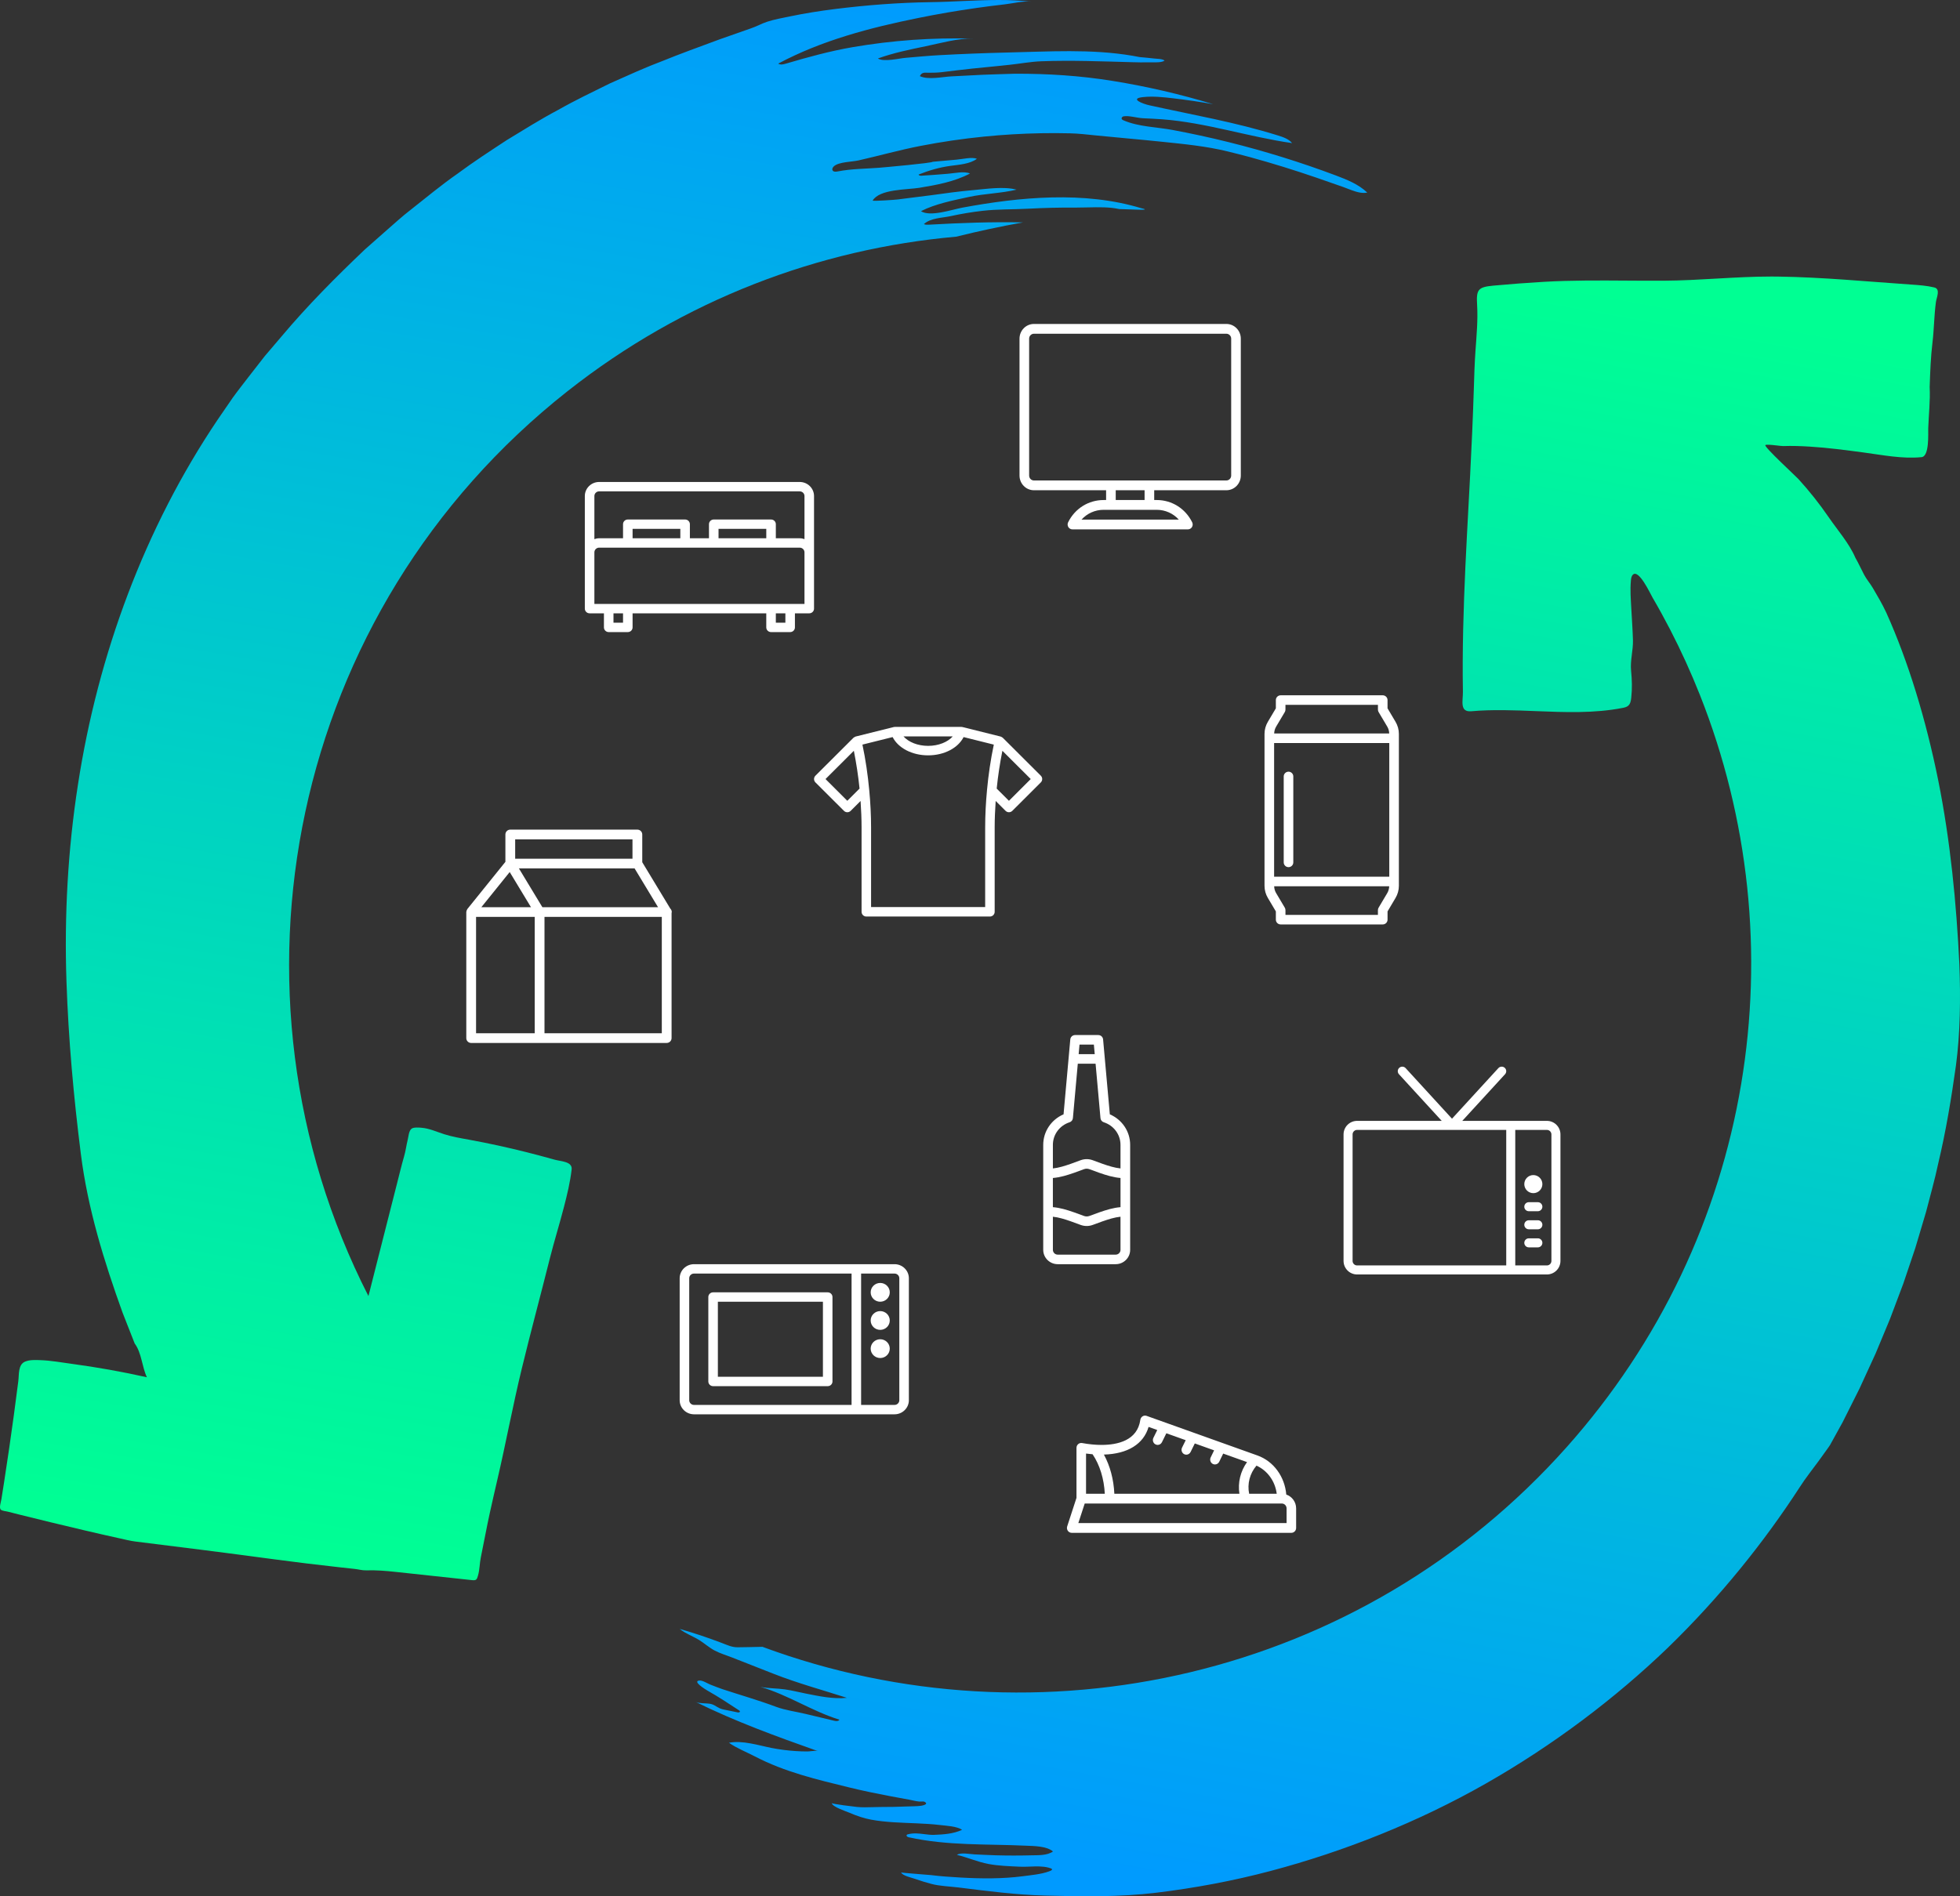 <?xml version="1.0" encoding="UTF-8"?> <svg xmlns="http://www.w3.org/2000/svg" width="248" height="240" viewBox="0 0 248 240"><rect x="0" y="0" width="248" height="240" fill="#333333" stroke="none"/><defs><linearGradient id="prefix__a" x1="57.545%" x2="42.474%" y1="-1.849%" y2="101.128%"><stop offset="0%" stop-color="#00FF93"></stop><stop offset="100%" stop-color="#009AFF"></stop></linearGradient><linearGradient id="prefix__b" x1="42.474%" x2="57.545%" y1="101.128%" y2="-1.849%"><stop offset="0%" stop-color="#00FF93"></stop><stop offset="100%" stop-color="#009AFF"></stop></linearGradient></defs><g fill="none" fill-rule="evenodd"><path fill="url(#prefix__a)" d="M210.44 35.53c-1.52.008-3.046-.004-4.572-.013-3.512-.024-7.03-.048-10.488.151-2.145.124-4.286.288-6.424.483-2 .18-2.168.539-2.054 2.49.108 1.87-.07 3.788-.202 5.652-.118 1.67-.17 3.355-.22 5.04-.114 3.584-.274 7.164-.46 10.744-.268 5.193-.578 10.384-.766 15.582-.096 2.655-.161 5.313-.174 7.97-.006 1.306 0 2.612.023 3.919.017 1.131-.452 2.604 1.064 2.47 2.715-.237 5.452-.126 8.185-.016 3.676.147 7.344.295 10.942-.401.259-.05.531-.112.729-.287.277-.243.342-.642.381-1.008.129-1.186.092-2.266-.022-3.429-.125-1.266.27-2.565.237-3.838-.037-1.373-.145-2.749-.215-4.119-.061-1.18-.15-2.235-.047-3.417.023-.266.054-.554.236-.749.749-.81 2.21 2.37 2.5 2.866.772 1.324 1.51 2.67 2.215 4.03 1.398 2.706 2.662 5.48 3.784 8.31 3.089 7.787 5.102 15.988 5.98 24.314.875 8.304.62 16.724-.766 24.96-1.4 8.344-3.96 16.49-7.595 24.137-3.745 7.877-8.627 15.206-14.431 21.73-26.15 29.397-66.927 38.25-101.807 25.327-.123.003-.242.004-.367.008-.904.034-1.807.028-2.714.05-.771.018-1.355-.278-2.082-.555-1.743-.665-3.516-1.255-5.31-1.769.731.59 1.645.903 2.446 1.395.68.42 1.276.97 1.984 1.344.678.358 1.456.586 2.172.866l5.304 2.084c3.025 1.187 6.143 2.035 9.256 3.035-1.742.173-3.47-.202-5.168-.535-.89-.174-1.795-.411-2.687-.536-1.031-.145-2.065-.113-3.097-.32 3.475.997 6.546 3.093 10.002 4.154-.117.217-.435.19-.678.132l-3.61-.863c-1.209-.29-2.554-.459-3.716-.894-2.225-.833-4.54-1.494-6.808-2.239-.52-.182-1.033-.384-1.546-.586-.361-.143-.951-.534-1.346-.504-.941.068.69 1.093 1.002 1.27 1.374.775 2.691 1.64 4.007 2.507.049.034.105.074.107.134.009.12-.167.142-.285.12-.558-.115-1.116-.23-1.674-.342-.195-.04-.39-.08-.571-.163-.53-.246-.748-.512-1.327-.594-.463-.065-1.333-.022-1.74-.223 5.023 2.483 10.203 4.361 15.477 6.23-.211-.075-.55-.04-.865-.003-.178.019-.347.04-.479.039-.488 0-.977-.015-1.465-.047-1.016-.065-2.028-.194-3.028-.387-1.706-.332-3.685-.999-5.434-.665.96.675 2.218 1.175 3.276 1.725 3.825 1.99 7.828 2.92 11.997 3.942 1.68.412 3.376.757 5.078 1.082.83.158 1.663.31 2.496.462.409.077.835.198 1.25.23.069.007.148.001.231-.003.158-.01.328-.02.447.048.53.296-.281.46-.44.485-.578.081-1.191.066-1.773.091-1.118.048-2.236.07-3.357.067-.33 0-.67.01-1.01.021-.677.02-1.36.04-2.008-.027-.29-.03-3.156-.37-3.177-.49.085.494 1.83 1.048 2.297 1.248.86.368 1.747.68 2.669.849 1.909.351 3.856.382 5.789.468.988.044 1.977.097 2.96.216.833.1 2.066.144 2.778.599-1.044.508-2.364.599-3.508.641-.447.017-.872-.036-1.295-.09-.665-.084-1.324-.167-2.049.019-.064.016-.134.039-.164.098-.074.132.118.248.265.281 4.912 1.085 9.812.834 14.797 1.064 1.023.047 2.637.032 3.451.734-.76.531-1.863.462-2.757.486-1.49.039-2.98.038-4.47-.003-.894-.024-1.787-.079-2.682-.115-.552-.021-1.764-.28-2.244.061 1.34.317 2.605.89 3.96 1.147 1.296.246 2.675.287 3.994.35.415.02.849.004 1.287-.013.795-.03 1.602-.06 2.34.129.54.138.657.268.066.48-.995.362-2.22.468-3.266.606-2.636.344-5.304.32-7.954.168-1.23-.072-2.464-.147-3.686-.305-.34-.044-3.78-.28-3.798-.344.12.406 1.342.674 1.739.814.683.242 1.379.454 2.08.641 1.091.29 2.323.314 3.453.455 3.65.454 7.289.93 10.968 1.025 4.679.122 9.396.199 14.035-.363 4.881-.592 9.737-1.497 14.487-2.758 9.393-2.494 18.684-6.202 27.22-11.059 8.53-4.863 16.337-10.754 23.033-17.193 6.669-6.475 12.228-13.453 16.66-20.283.703-1.111 1.661-2.322 2.413-3.345.736-1.033 1.337-1.835 1.45-2.035.524-.95 1.047-1.899 1.57-2.844l1.45-2.89.72-1.438.67-1.462 1.338-2.913 1.229-2.948.61-1.47.562-1.49 1.118-2.971 1.014-3.003.503-1.5.453-1.515.9-3.03c.518-2.04 1.108-4.06 1.54-6.123.977-4.096 1.665-8.256 2.251-12.447.544-4.072.591-8.563.429-12.775-.365-7.674-1.138-15.665-2.68-23.323-1.547-7.648-3.762-14.967-6.565-21.194-.512-1.104-1.12-2.12-1.697-3.11-.35-.596-.808-1.112-1.122-1.714-.37-.707-.694-1.429-1.091-2.12-.768-1.805-2.253-3.495-3.361-5.108-1.171-1.708-2.461-3.336-3.856-4.867-.306-.336-4.348-4.06-4.176-4.284.079-.1.763-.034 1.363.033.398.045.758.088.883.085 1.128-.04 2.26 0 3.386.07 2.26.139 4.507.438 6.75.736 2.455.326 4.897.834 7.379.598 1.012-.097.825-2.996.848-3.648.059-1.721.27-3.512.18-5.233.069-1.888.133-3.78.359-5.659.205-1.704.202-3.405.435-5.104.077-.563.608-1.638-.207-1.834-.946-.228-1.923-.296-2.895-.363-5.621-.385-11.199-.93-16.843-1.012-.284-.005-.568-.007-.85-.007-4.603 0-9.105.506-13.718.53"></path><path fill="url(#prefix__b)" d="M117.743.274c-4.034.056-8.115.37-12.138.875-1.897.239-3.79.538-5.664.928-.947.195-1.93.373-2.853.668-.707.226-1.35.605-2.07.843-1.25.44-2.586.908-3.914 1.374-2.641.974-5.267 1.935-7.142 2.703-2.282.854-4.51 1.878-6.765 2.88-2.21 1.09-4.452 2.16-6.619 3.39-2.202 1.168-4.32 2.498-6.463 3.803-2.092 1.376-4.208 2.745-6.226 4.247-2.068 1.44-4.005 3.058-5.99 4.62-1.005.768-1.93 1.633-2.888 2.459l-2.845 2.513c-3.67 3.49-7.25 7.089-10.497 10.95-.727.855-1.45 1.704-2.17 2.547-.682.877-1.361 1.749-2.042 2.621-.672.879-1.363 1.747-2.012 2.648L27.551 53.1C18.295 66.837 12.398 82.854 9.865 99.292c-1.278 8.229-1.738 16.58-1.455 24.912.25 7.334.899 14.535 1.815 21.809.87 6.922 2.92 13.567 5.286 20.127.515 1.3 1.017 2.605 1.533 3.902.879 1.167.922 2.967 1.543 4.269-3.147-.704-6.326-1.27-9.524-1.701-1.304-.174-2.596-.415-3.916-.464-.63-.024-1.384-.065-1.981.188-.893.38-.745 1.64-.847 2.447-.36 2.856-.747 5.71-1.162 8.557-.208 1.425-.422 2.85-.642 4.272-.11.711-.221 1.422-.336 2.133-.057.361-.333 1.117-.06 1.338.181.146.648.18.87.238.484.127.969.25 1.452.37 1.349.339 2.7.667 4.051.995 2.85.687 5.702 1.369 8.566 1.996.704.156 1.415.34 2.132.427 5.862.72 11.695 1.462 17.573 2.253 2.682.361 5.372.682 8.06.983.688.076 1.376.152 2.061.226.493.054.959.198 1.45.18 1.268-.043 2.516.065 3.776.2 2.549.277 5.097.55 7.646.825.658.071 1.318.141 1.974.213.54.06.61-.082.754-.587.217-.758.2-1.558.36-2.325.386-1.86.724-3.73 1.13-5.585.306-1.398.627-2.793.951-4.188 1.09-4.674 1.954-9.37 3.086-14.04 1.128-4.659 2.397-9.344 3.553-13.96.552-2.201 1.237-4.375 1.802-6.574.403-1.562.778-3.102.964-4.717.118-1.023-1.377-1.02-2.158-1.24l-.318-.088c-1.08-.302-2.167-.591-3.254-.864-2.39-.6-4.8-1.127-7.224-1.57-1.06-.193-2.13-.37-3.16-.696-.946-.297-1.872-.738-2.871-.82-.315-.024-1.01-.093-1.277.125-.344.28-.377.973-.476 1.376-.177.711-.262 1.447-.47 2.15-.345 1.182-.62 2.381-.93 3.574-1.159 4.487-2.267 8.998-3.426 13.494-.051.192-.101.384-.15.577-19.633-38.494-10.057-86.715 25.193-114.517 14.697-11.592 31.82-18.022 49.18-19.557 2.796-.694 5.614-1.3 8.45-1.807-3.965-.084-7.947.066-11.896.288-.219.012-.446.022-.643-.073.856-.788 2.309-.773 3.399-1.012 1.335-.293 2.686-.517 4.045-.672 1.905-.216 3.78-.16 5.695-.262 2.054-.11 4.115-.16 6.174-.145.454.002.934-.01 1.42-.022 1.343-.031 2.761-.064 3.987.21.07.016 1.225.023 2.134.072.908.037 1.577.022.68-.173-7.23-2.203-15.381-1.435-22.703-.073-1.286.24-4.028 1.194-5.203.441 1.806-.928 4.095-1.37 6.074-1.802 1.976-.43 4.075-.455 6.02-.923-1.638-.436-3.818-.086-5.499.06-1.773.155-3.538.4-5.3.645-1.41.195-2.838.34-4.244.537-.26.037-3.227.25-3.158.134.868-1.46 4.357-1.36 5.888-1.608 2.192-.36 4.437-.765 6.421-1.809-.716-.335-2.015-.027-2.804.031-1.115.083-2.226.187-3.34.247-.14.007-.324-.015-.354-.152 1.324-.524 2.653-.91 4.058-1.1 1.037-.14 2.451-.232 3.313-.888-.593-.265-1.88.05-2.58.107-1.003.082-2.008.17-3.01.266-.02.16-6.187.71-6.775.758-1.817.142-3.43.115-5.267.47-.229.046-.525.058-.63-.15-.093-.176.037-.39.188-.52.645-.551 2.263-.539 3.094-.727 2.627-.594 5.21-1.326 7.865-1.84 2.664-.517 5.353-.91 8.055-1.18 2.382-.237 4.772-.377 7.166-.422 1.21-.022 2.422-.02 3.632.01 1.123.024 2.184.152 3.29.265 2.77.281 5.602.512 8.393.805 2.79.289 5.642.562 8.365 1.236.926.23 1.853.459 2.773.71 2.82.773 5.604 1.637 8.37 2.586 1.147.392 2.288.797 3.432 1.196.67.235 1.415.595 2.158.71.296.045.591.051.878-.005-1.091-1.043-2.536-1.627-3.952-2.159-4.458-1.676-9.013-3.09-13.637-4.238-2.34-.58-4.694-1.09-7.064-1.532-2.034-.38-4.264-.387-6.189-1.214-.092-.04-.192-.09-.229-.182-.052-.14.08-.295.227-.323.651-.126 1.733.202 2.426.238.83.041 1.658.074 2.487.136 5.6.43 10.89 2.222 16.42 3.012-.434-.525-1.118-.758-1.77-.961-5.388-1.685-10.839-2.618-16.33-3.834-.747-.165-2.555-.84-.752-1.028 1.249-.132 2.52.002 3.758.147 1.707.2 3.407.448 5.099.747-4.153-1.265-8.391-2.244-12.677-2.937-4.148-.67-8.175-.925-12.358-.918-1.373.025-2.762.1-4.125.135l-3.967.204c-1.15.06-2.894.469-3.977-.028.206-.47.567-.454.95-.436.073.004.149.006.225.005.525 0 1.086-.01 1.653-.082 1.262-.158 2.524-.306 3.787-.444 1.564-.16 3.128-.311 4.69-.475 1.353-.142 2.71-.403 4.064-.453 3.82-.14 7.64.013 11.462.117.718.019 1.437.038 2.156.017.106-.002.242 0 .394.003.543.007 1.287.017 1.583-.228-.31-.23-.917-.21-1.29-.255-.624-.073-1.249-.129-1.875-.185-.292-.059-.586-.114-.88-.164-5.277-.898-10.623-.524-15.934-.411-2.843.07-5.687.179-8.527.334-1.42.078-2.838.215-4.254.336-.892.075-2.762.555-3.518.084 1.941-.704 4.04-1.135 6.06-1.552 1.867-.385 4.047-1.015 5.96-.96-5.08-.148-10.172.214-15.18 1.072-2.908.5-5.656 1.26-8.48 2.092-.32.096-.69.182-.97-.003 5.515-2.946 11.642-4.547 17.747-5.781 2.419-.49 4.85-.908 7.29-1.255 1.194-.171 2.39-.324 3.588-.46 1.062-.121 2.375-.463 3.437-.344C129.13.054 127.744 0 126.36 0c-2.87 0-5.722.234-8.618.274"></path><path fill="#FFF" d="M101.188 61H75.811c-.999 0-1.812.8-1.812 1.781v14.25c0 .328.27.594.604.594h1.813v1.781c0 .328.27.594.604.594h2.417c.333 0 .604-.266.604-.594v-1.781h16.916v1.781c0 .328.271.594.604.594h2.417c.334 0 .604-.266.604-.594v-1.781h1.813c.333 0 .604-.266.604-.594v-14.25c0-.982-.813-1.781-1.813-1.781zm-25.376 1.188h25.376c.332 0 .604.265.604.593v5.453c-.19-.066-.392-.109-.604-.109h-3.021v-1.781c0-.328-.271-.594-.604-.594h-7.25c-.334 0-.605.266-.605.594v1.781h-2.416v-1.781c0-.328-.271-.594-.605-.594h-7.25c-.333 0-.604.266-.604.594v1.781h-3.02c-.213 0-.415.043-.605.11V62.78c0-.327.272-.593.605-.593zm21.146 5.937h-6.041v-1.188h6.041v1.188zm-10.875 0h-6.041v-1.188h6.041v1.188zm-7.25 10.688h-1.208v-1.188h1.208v1.188zm20.542 0h-1.208v-1.188h1.208v1.188zm2.417-2.376H75.208v-6.531c0-.328.272-.594.604-.594h25.375c.333 0 .605.267.605.594v6.532zM84.81 114.991l-3.545-5.865v-3.512c0-.34-.278-.614-.619-.614h-16.08c-.341 0-.618.275-.618.614v3.465l-4.813 5.969c-.01.012-.009.03-.019.044-.045.066-.076.141-.092.222-.005.026-.014.05-.015.075-.002.016-.009.028-.009.043v15.954c0 .34.277.614.618.614H84.357c.341 0 .618-.275.618-.614v-15.833c.009-.04.025-.078.025-.121 0-.174-.073-.33-.19-.44zm-16.183-.173l-2.969-4.909h14.637l2.968 4.91H68.627zm-3.442-8.59h14.843v2.454H65.185v-2.455zm-.692 4.14l2.692 4.45h-6.279l3.587-4.45zm-4.256 5.677h7.421v14.728h-7.421v-14.728zm23.501 14.728H68.895v-14.728h14.843v14.728z"></path><g fill="#FFF" transform="translate(86 160)"><path d="M27.188 0H1.813C.813 0 0 .8 0 1.781V17.22C0 18.2.813 19 1.813 19h25.375c.999 0 1.812-.8 1.812-1.781V1.78C29 .8 28.187 0 27.187 0zM1.207 17.219V1.78c0-.327.271-.593.605-.593H21.75v16.625H1.812c-.333 0-.604-.268-.604-.594zm26.584 0c0 .326-.271.593-.605.593h-4.229V1.188h4.23c.333 0 .604.266.604.594V17.22z"></path><ellipse cx="25.375" cy="3.563" rx="1.208" ry="1.188"></ellipse><ellipse cx="25.375" cy="7.125" rx="1.208" ry="1.188"></ellipse><ellipse cx="25.375" cy="10.688" rx="1.208" ry="1.188"></ellipse><path d="M18.73 3.563H4.23c-.334 0-.605.265-.605.593v10.688c0 .328.27.594.604.594h14.5c.334 0 .604-.267.604-.594V4.156c0-.327-.27-.593-.604-.593zm-.605 10.687H4.833v-9.5h13.292v9.5z"></path></g><path fill="#FFF" d="M139.575 131.551c-.027-.312-.292-.551-.608-.551h-2.934c-.316 0-.581.24-.608.551l-.853 9.484c-1.554.667-2.572 2.172-2.572 3.86v13.292c0 1 .823 1.813 1.833 1.813h7.334c1.01 0 1.833-.813 1.833-1.813v-13.291c0-1.69-1.018-3.194-2.572-3.86l-.853-9.485zm-1.167.657l.109 1.209h-2.034l.109-1.209h1.816zm3.37 20.575c-.914.075-1.776.34-2.718.669l-1.221.446c-.22.08-.46.08-.678 0l-1.241-.453c-.924-.324-1.784-.587-2.698-.662v-3.692c.924-.077 1.81-.35 2.718-.668l1.221-.447c.22-.08.46-.08.678 0l1.241.453c.893.313 1.775.585 2.699.662v3.692h-.001zm-.611 6.009h-7.334c-.336 0-.61-.271-.61-.604v-4.195c.742.077 1.484.309 2.292.592l1.224.448c.244.089.503.134.761.134s.517-.045.763-.136l1.224-.448c.806-.281 1.548-.513 2.29-.59v4.195c0 .333-.274.604-.61.604zm.61-13.896v2.986c-.744-.077-1.484-.31-2.292-.592l-1.224-.449c-.488-.179-1.032-.179-1.524 0l-1.224.449c-.806.282-1.546.515-2.29.592v-2.986c0-1.302.849-2.448 2.112-2.857.233-.075.398-.279.42-.52l.62-6.894h2.25l.62 6.894c.022.24.186.445.42.52 1.263.409 2.113 1.555 2.113 2.857z"></path><g fill="#FFF"><path d="M2.042 29H14.96c.335 0 .607-.27.607-.604v-1.043l1.011-1.705c.277-.465.423-.997.423-1.538V4.89c0-.54-.146-1.072-.423-1.537l-1.012-1.706V.604c0-.333-.272-.604-.607-.604H2.042c-.335 0-.607.27-.607.604v1.043L.423 3.353C.146 3.818 0 4.35 0 4.89v19.22c0 .541.146 1.073.423 1.536l1.012 1.706v1.044c0 .333.271.604.607.604zM1.214 6.042h14.572v16.916H1.214V6.042zm.254-2.074l1.097-1.847c.055-.095.085-.201.085-.308v-.605h11.702v.605c0 .107.029.213.083.306l1.098 1.848c.156.263.236.562.245.866H1.222c.01-.304.09-.603.246-.865zm-.246 20.199h14.555c-.01.304-.09.603-.246.866l-1.097 1.848c-.054.091-.084.198-.084.306v.605H2.65v-.605c0-.108-.03-.215-.084-.306l-1.098-1.85c-.157-.261-.237-.56-.246-.864z" transform="translate(160 88)"></path><path d="M3.036 9.667c-.335 0-.607.27-.607.604v10.875c0 .333.272.604.607.604.335 0 .607-.27.607-.604V10.27c0-.334-.272-.604-.607-.604z" transform="translate(160 88)"></path></g><path fill="#FFF" d="M130.826 62.048h9.13v1.238h-.32c-1.911 0-3.629 1.08-4.486 2.818-.093.192-.084.42.026.601.113.184.309.295.52.295h14.608c.211 0 .407-.111.519-.293.11-.182.12-.41.026-.602-.856-1.74-2.574-2.82-4.484-2.82h-.322v-1.237h9.13c1.008 0 1.827-.834 1.827-1.858V42.857c0-1.024-.82-1.857-1.826-1.857h-24.348c-1.007 0-1.826.833-1.826 1.857V60.19c0 1.024.82 1.858 1.826 1.858zm18.328 3.714h-12.308c.707-.781 1.707-1.238 2.79-1.238H146.364c1.08 0 2.082.457 2.789 1.238zm-4.328-2.476h-3.652v-1.238h3.652v1.238zm-14.609-20.429c0-.34.274-.619.61-.619h24.347c.335 0 .609.279.609.62V60.19c0 .341-.274.62-.61.62h-24.347c-.335 0-.609-.279-.609-.62V42.857zM162.753 189.156c-.19-2.263-1.6-4.215-3.65-4.947l-14.018-5.01c-.17-.063-.36-.042-.514.055-.153.096-.258.258-.284.441-.37 2.627-2.878 3.179-4.918 3.179-.762 0-1.586-.08-2.45-.238-.175-.03-.358.018-.494.134-.138.118-.217.29-.217.475v6.33l-1.177 3.612c-.061.187-.03.395.083.556.113.162.296.257.49.257h27.792c.333 0 .604-.277.604-.618v-2.473c0-.82-.526-1.508-1.247-1.753zm-1.208-.101h-3.49c-.259-1.262.081-2.564.926-3.558 1.388.617 2.362 1.97 2.564 3.558zm-16.216-8.459l1.098.392-.487.99c-.15.303-.031.676.267.829.087.044.18.067.272.067.221 0 .434-.125.54-.34l.559-1.134 2.45.875-.463.939c-.15.305-.03.677.267.83.087.044.18.066.272.066.221 0 .434-.125.54-.339l.534-1.084 2.444.873-.434.895c-.149.305-.026.676.273.828.086.042.178.063.268.063.222 0 .436-.126.541-.344l.5-1.032 3.017 1.078c-.836 1.165-1.184 2.596-.965 4.008h-15.824c-.086-1.823-.54-3.527-1.322-4.96 3.003-.084 5.022-1.331 5.653-3.5zm-7.912 3.372c.281.04.555.065.829.089.915 1.36 1.447 3.104 1.545 5h-2.374v-5.09zm25.375 8.796h-26.35l.807-2.473h24.939c.333 0 .604.278.604.618v1.855zM126.884 93.375c-.011-.01-.024-.014-.035-.023-.032-.026-.065-.046-.101-.067-.035-.019-.069-.037-.106-.049-.013-.005-.023-.014-.037-.017l-4.812-1.2c-.048-.013-.098-.019-.147-.019h-8.421c-.05 0-.098.006-.145.018l-4.812 1.2c-.013.004-.023.013-.035.017-.04.013-.075.031-.11.053-.036.019-.068.038-.098.063-.011.01-.025.013-.036.024l-4.812 4.8c-.235.234-.235.615 0 .849l3.609 3.6c.116.117.27.176.424.176.154 0 .308-.059.426-.175l1.253-1.25c.074 1.118.126 2.237.126 3.356V115.4c0 .331.27.6.601.6h15.639c.332 0 .601-.269.601-.6v-10.67c0-1.119.052-2.237.128-3.356l1.252 1.25c.117.117.27.176.425.176.154 0 .308-.059.426-.175l3.608-3.6c.235-.234.235-.615 0-.849l-4.811-4.8zm-6.333-.175c-.635.725-1.809 1.2-3.115 1.2-1.307 0-2.481-.475-3.116-1.2h6.231zm-13.34 8.152l-2.759-2.752 3.586-3.577c.315 1.583.56 3.179.72 4.784l-1.548 1.545zm17.442 13.448h-14.435v-10.07c0-1.566-.084-3.134-.23-4.696l-.001-.02c-.18-1.938-.46-3.87-.863-5.774l3.822-.952c.7 1.383 2.452 2.312 4.49 2.312 2.037 0 3.789-.929 4.489-2.312l3.822.954c-.402 1.904-.682 3.834-.863 5.772v.02c-.146 1.562-.23 3.13-.23 4.697V114.8zm3.008-13.448l-1.548-1.545c.16-1.607.404-3.203.72-4.784l3.586 3.577-2.758 2.752z"></path><g fill="#FFF" transform="translate(170 135)"><path d="M25.73 6.861H15.023L20.434.958c.214-.233.198-.594-.035-.808-.234-.214-.595-.197-.809.035l-5.867 6.402L7.855.185C7.642-.047 7.28-.064 7.047.15c-.234.214-.249.575-.036.808l5.411 5.903H1.715C.77 6.861 0 7.631 0 8.577v16.01c0 .945.77 1.715 1.715 1.715H25.73c.946 0 1.715-.77 1.715-1.716V8.576c0-.945-.77-1.715-1.715-1.715zM1.144 24.586V8.576c0-.315.256-.571.571-.571h18.869v17.153H1.715c-.315 0-.571-.256-.571-.572zm25.158 0c0 .316-.257.572-.572.572h-4.003V8.005h4.003c.315 0 .572.256.572.572v16.01z"></path><circle cx="24.014" cy="14.866" r="1.144"></circle><path d="M24.586 21.727h-1.143c-.316 0-.572.257-.572.572 0 .316.256.572.572.572h1.143c.316 0 .572-.256.572-.572 0-.315-.256-.572-.572-.572zM24.586 19.44h-1.143c-.316 0-.572.256-.572.572 0 .316.256.572.572.572h1.143c.316 0 .572-.256.572-.572 0-.316-.256-.572-.572-.572zM24.586 17.153h-1.143c-.316 0-.572.256-.572.572 0 .316.256.572.572.572h1.143c.316 0 .572-.256.572-.572 0-.316-.256-.572-.572-.572z"></path></g></g></svg> 